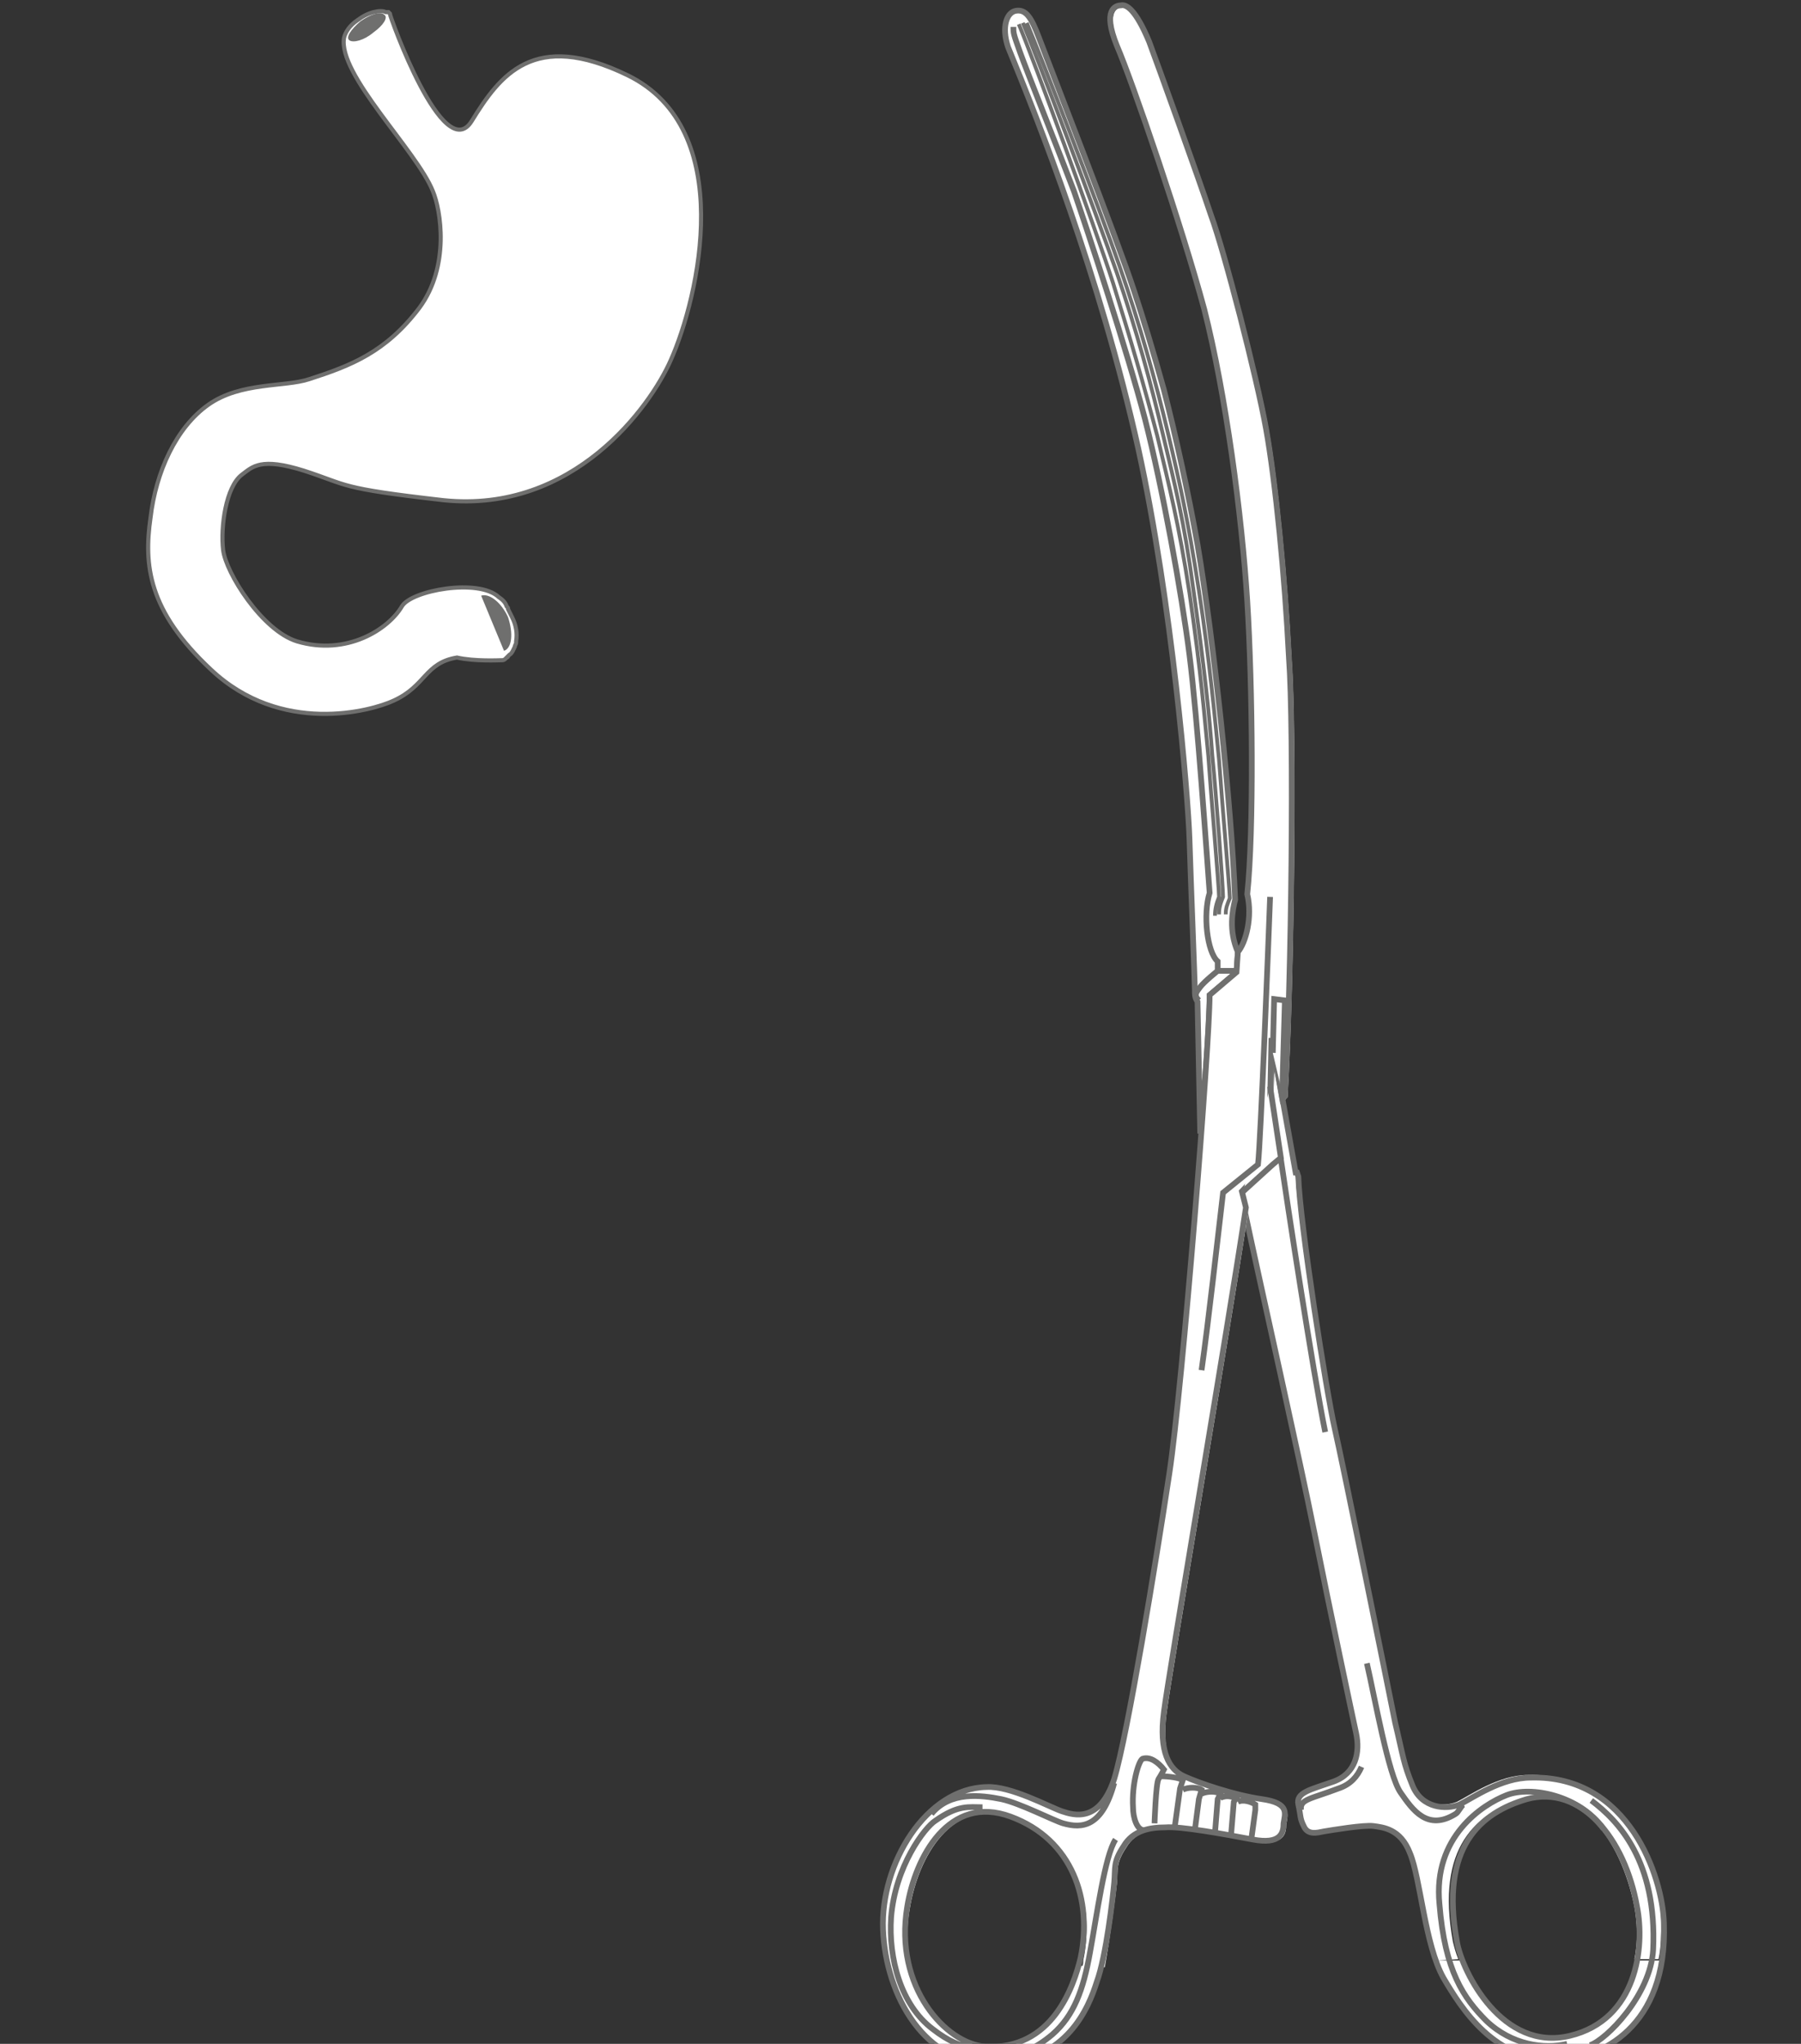 <svg xmlns="http://www.w3.org/2000/svg" xmlns:xlink="http://www.w3.org/1999/xlink" id="Ebene_1" x="0px" y="0px" viewBox="0 0 134 152" style="enable-background:new 0 0 134 152;" xml:space="preserve" width="134" height="152">
<rect x="0" y="0" width="134" height="152" fill="#333333" stroke="none"/>
<style type="text/css">
	.st0{fill:#FFFFFF;stroke:#6F6F6E;stroke-width:0.306;stroke-miterlimit:3.864;}
	.st1{fill:#6F6F6E;}
	.st2{fill:#FFFFFF;stroke:#6F6F6E;stroke-width:0.425;stroke-miterlimit:3.864;}
	.st3{fill:#FFFFFF;}
	.st4{fill:none;stroke:#6F6F6E;stroke-width:0.425;stroke-miterlimit:3.864;}
	.st5{fill:none;stroke:#6F6F6E;stroke-width:0.283;stroke-miterlimit:3.864;}
</style>
<path class="st0" d="M46.7,5.6c-7-3.4-9.5,0-11.6,3.4c-2.1,3.4-6.1-7.8-6.1-8c0,0,0,0,0,0c0,0,0,0,0,0c0,0,0,0-0.1-0.1c0,0,0,0,0,0  c0,0,0,0,0,0c0,0-0.1,0-0.1,0c0,0-0.1,0-0.1,0c-0.2-0.1-0.5-0.1-0.9,0c-0.4,0.1-0.8,0.3-1.2,0.6c-0.6,0.4-0.9,0.9-1,1.3c0,0,0,0,0,0  c-0.5,2.7,5.4,8.4,6.6,11.4c0.6,1.4,1.3,5.6-1,8.7c-2.5,3.3-5.1,4.3-8.2,5.3c-1.8,0.6-5.1,0.2-7.5,1.9c-2.4,1.7-3.9,5-4.3,8.4  c-0.5,3.5-0.2,6.9,4.5,11.3c5.2,4.9,11.9,3.1,13.6,2.3c2.4-1.1,2.3-2.8,4.7-3.2c1.3,0.3,3.2,0.2,3.3,0.2c0.1,0,0.2,0,0.3-0.1  c0,0,0.1-0.1,0.1-0.1c0,0,0.1,0,0.1-0.1c0,0,0.1-0.1,0.1-0.1c0.2-0.1,0.3-0.4,0.4-0.6c0,0,0,0,0,0c0-0.1,0.1-0.2,0.1-0.3  c0,0,0-0.1,0-0.1c0.1-0.6,0-1.2-0.3-1.8c-0.1-0.2-0.2-0.4-0.3-0.6c0-0.1,0-0.1-0.1-0.2c-0.1-0.3-0.3-0.5-0.6-0.7  c-1.5-1.4-6.5-0.5-7.2,0.7c-1,1.7-4.1,3.7-7.8,2.6c-2.6-0.8-5.3-5.1-5.5-6.8c-0.2-1.7,0.2-4.7,1.4-5.6c0.8-0.6,1.4-1.3,4.6-0.3  c3.4,1.1,2.5,1.3,10.4,2.2c9.7,1,15.4-7,16.9-10.4C52,22.1,54.9,9.6,46.7,5.6L46.7,5.6z"></path>
<path class="st1" d="M27.8,2.4C27.1,3,26.3,3.2,26,3c-0.3-0.2,0.1-0.8,0.8-1.4c0.7-0.5,1.5-0.8,1.8-0.5C28.9,1.3,28.5,1.9,27.8,2.4  L27.8,2.4z"></path>
<path class="st1" d="M35.8,44.3c0.6-0.2,1.5,0.5,2,1.6c0.4,1.2,0.3,2.3-0.3,2.5"></path>
<path class="st2" d="M90,74l2-1.7l0.1-1.5c-0.7-1.6-0.4-3.1-0.2-3.9c-0.3-7.3-1.6-19.3-2.8-26.4c-0.7-3.9-1.6-8-2.5-11.5  c-0.8-2.9-1.6-5.5-2.2-7.3c-1.3-4-6.5-17.3-7.1-18.9c-0.6-1.6-1-2.1-1.7-2c-0.7,0.1-1.1,1.2-0.6,2.7c2.3,5.6,6.8,16.9,9.7,29.9  c2.5,11.4,3.7,25.8,3.8,29c0.1,3.2,0.4,10.7,0.4,11.2c0,0.4,0,0.6,0.2,0.9l0.2,9.8C89.8,79.3,90,75.3,90,74L90,74z"></path>
<path class="st3" d="M108.8,145.8c1,2.7,3.8,6.7,8,5.7c3.2-0.8,4.6-3.2,5-5.7l1.8,0c-0.9,5.5-5,7.3-7.7,7.4  c-4.8,0.2-7.3-3.9-8.6-6.1c-0.2-0.4-0.4-0.8-0.6-1.3L108.8,145.8c1,2.7,3.8,6.7,8,5.7c3.2-0.8,4.6-3.2,5-5.7l1.8,0  c-0.9,5.5-5,7.3-7.7,7.4c-4.8,0.2-7.3-3.9-8.6-6.1c-0.2-0.4-0.4-0.8-0.6-1.3L108.8,145.8c1,2.7,3.8,6.7,8,5.7c3.2-0.8,4.6-3.2,5-5.7  l1.8,0c-0.9,5.5-5,7.3-7.7,7.4c-4.8,0.2-7.3-3.9-8.6-6.1c-0.2-0.4-0.4-0.8-0.6-1.3L108.8,145.8c1,2.7,3.8,6.7,8,5.7  c3.2-0.8,4.6-3.2,5-5.7l1.8,0c-0.9,5.5-5,7.3-7.7,7.4c-4.8,0.2-7.3-3.9-8.6-6.1c-0.2-0.4-0.4-0.8-0.6-1.3L108.8,145.8  c1,2.7,3.8,6.7,8,5.7c3.2-0.8,4.6-3.2,5-5.7l1.8,0c-0.9,5.5-5,7.3-7.7,7.4c-4.8,0.2-7.3-3.9-8.6-6.1c-0.2-0.4-0.4-0.8-0.6-1.3  L108.8,145.8c1,2.7,3.8,6.7,8,5.7c3.2-0.8,4.6-3.2,5-5.7l1.8,0c-0.9,5.5-5,7.3-7.7,7.4c-4.8,0.2-7.3-3.9-8.6-6.1  c-0.2-0.4-0.4-0.8-0.6-1.3L108.8,145.8c1,2.7,3.8,6.7,8,5.7c3.2-0.8,4.6-3.2,5-5.7l1.8,0c-0.9,5.5-5,7.3-7.7,7.4  c-4.8,0.2-7.3-3.9-8.6-6.1c-0.2-0.4-0.4-0.8-0.6-1.3L108.8,145.8c1,2.7,3.8,6.7,8,5.7c3.2-0.8,4.6-3.2,5-5.7l1.8,0  c-0.9,5.5-5,7.3-7.7,7.4c-4.8,0.2-7.3-3.9-8.6-6.1c-0.2-0.4-0.4-0.8-0.6-1.3L108.8,145.8c1,2.7,3.8,6.7,8,5.7c3.2-0.8,4.6-3.2,5-5.7  l1.8,0c-0.9,5.5-5,7.3-7.7,7.4c-4.8,0.2-7.3-3.9-8.6-6.1c-0.2-0.4-0.4-0.8-0.6-1.3L108.8,145.8L108.8,145.8z"></path>
<path class="st3" d="M106.9,145.8c-0.9-2.6-1.3-6.4-2-8.1c-0.7-1.8-2-1.9-2.7-2c-0.7-0.1-3.1,0.3-3.7,0.4c-0.5,0.1-1.2,0.3-1.5-0.4  c-0.3-0.6-0.2-0.7-0.4-1.6c-0.2-0.9,0.9-1.1,2.6-1.7c1.7-0.6,2-2.2,1.7-3.6c-0.3-1.4-1.9-8.9-3.1-14.9c-1.1-5.5-3.9-17.9-5.2-24  c0-0.1,0-0.1,0-0.2l-0.3-1.2l2-2.1l0.2-8.9l1.7,9.5l0.1,0l0.1,0.3c0.1,3.4,2.1,16.1,2.7,18.7c0.6,2.6,4,19.4,4.5,21.9  c0.6,2.5,0.6,3,1.3,4.7c0.7,1.7,2.5,1.8,3.5,1.4c1-0.5,3.1-2,5.3-2c7.3-0.2,9.8,7.4,9.9,10.8c0,1,0,2-0.2,2.9l-1.8,0  c0.3-1.4,0.2-2.8,0-3.9c-1-5.1-4.2-9.2-8.3-8c-3.4,1-6.5,3.5-5.2,10.6c0.1,0.4,0.2,0.8,0.4,1.3L106.9,145.8c-0.9-2.6-1.3-6.4-2-8.1  c-0.7-1.8-2-1.9-2.7-2c-0.7-0.1-3.1,0.3-3.7,0.4c-0.5,0.1-1.2,0.3-1.5-0.4c-0.3-0.6-0.2-0.7-0.4-1.6c-0.2-0.9,0.9-1.1,2.6-1.7  c1.7-0.6,2-2.2,1.7-3.6c-0.3-1.4-1.9-8.9-3.1-14.9c-1.1-5.5-3.9-17.9-5.2-24c0-0.1,0-0.1,0-0.2l-0.3-1.2l2-2.1l0.2-8.9l1.7,9.5  l0.1,0l0.1,0.3c0.1,3.4,2.1,16.1,2.7,18.7c0.6,2.6,4,19.4,4.5,21.9c0.6,2.5,0.6,3,1.3,4.7c0.7,1.7,2.5,1.8,3.5,1.4  c1-0.5,3.1-2,5.3-2c7.3-0.2,9.8,7.4,9.9,10.8c0,1,0,2-0.2,2.9l-1.8,0c0.3-1.4,0.2-2.8,0-3.9c-1-5.1-4.2-9.2-8.3-8  c-3.4,1-6.5,3.5-5.2,10.6c0.1,0.4,0.2,0.8,0.4,1.3L106.9,145.8c-0.9-2.6-1.3-6.4-2-8.1c-0.7-1.8-2-1.9-2.7-2  c-0.7-0.1-3.1,0.3-3.7,0.4c-0.5,0.1-1.2,0.3-1.5-0.4c-0.3-0.6-0.2-0.7-0.4-1.6c-0.2-0.9,0.9-1.1,2.6-1.7c1.7-0.6,2-2.2,1.7-3.6  c-0.3-1.4-1.9-8.9-3.1-14.9c-1.1-5.5-3.9-17.9-5.2-24c0-0.1,0-0.1,0-0.2l-0.3-1.2l2-2.1l0.2-8.9l1.7,9.5l0.1,0l0.1,0.3  c0.1,3.4,2.1,16.1,2.7,18.7c0.6,2.6,4,19.4,4.5,21.9c0.6,2.5,0.6,3,1.3,4.7c0.7,1.7,2.5,1.8,3.5,1.4c1-0.5,3.1-2,5.3-2  c7.3-0.2,9.8,7.4,9.9,10.8c0,1,0,2-0.2,2.9l-1.8,0c0.3-1.4,0.2-2.8,0-3.9c-1-5.1-4.2-9.2-8.3-8c-3.4,1-6.5,3.5-5.2,10.6  c0.1,0.4,0.2,0.8,0.4,1.3L106.9,145.8c-0.9-2.6-1.3-6.4-2-8.1c-0.7-1.8-2-1.9-2.7-2c-0.7-0.1-3.1,0.3-3.7,0.4  c-0.5,0.1-1.2,0.3-1.5-0.4c-0.3-0.6-0.2-0.7-0.4-1.6c-0.2-0.9,0.9-1.1,2.6-1.7c1.7-0.6,2-2.2,1.7-3.6c-0.3-1.4-1.9-8.9-3.1-14.9  c-1.1-5.5-3.9-17.9-5.2-24c0-0.1,0-0.1,0-0.2l-0.3-1.2l2-2.1l0.2-8.9l1.7,9.5l0.1,0l0.1,0.3c0.1,3.4,2.1,16.1,2.7,18.7  c0.6,2.6,4,19.4,4.5,21.9c0.6,2.5,0.6,3,1.3,4.7c0.7,1.7,2.5,1.8,3.5,1.4c1-0.5,3.1-2,5.3-2c7.3-0.2,9.8,7.4,9.9,10.8  c0,1,0,2-0.2,2.9l-1.8,0c0.3-1.4,0.2-2.8,0-3.9c-1-5.1-4.2-9.2-8.3-8c-3.4,1-6.5,3.5-5.2,10.6c0.1,0.4,0.2,0.8,0.4,1.3L106.9,145.8  c-0.9-2.6-1.3-6.4-2-8.1c-0.7-1.8-2-1.9-2.7-2c-0.7-0.1-3.1,0.3-3.7,0.4c-0.5,0.1-1.2,0.3-1.5-0.4c-0.3-0.6-0.2-0.7-0.4-1.6  c-0.2-0.9,0.9-1.1,2.6-1.7c1.7-0.6,2-2.2,1.7-3.6c-0.3-1.4-1.9-8.9-3.1-14.9c-1.1-5.5-3.9-17.9-5.2-24c0-0.1,0-0.1,0-0.2l-0.3-1.2  l2-2.1l0.2-8.9l1.7,9.5l0.1,0l0.1,0.3c0.1,3.4,2.1,16.1,2.7,18.7c0.6,2.6,4,19.4,4.5,21.9c0.6,2.5,0.6,3,1.3,4.7  c0.7,1.7,2.5,1.8,3.5,1.4c1-0.5,3.1-2,5.3-2c7.3-0.2,9.8,7.4,9.9,10.8c0,1,0,2-0.2,2.9l-1.8,0c0.3-1.4,0.2-2.8,0-3.9  c-1-5.1-4.2-9.2-8.3-8c-3.4,1-6.5,3.5-5.2,10.6c0.1,0.4,0.2,0.8,0.4,1.3L106.9,145.8c-0.9-2.6-1.3-6.4-2-8.1c-0.7-1.8-2-1.9-2.7-2  c-0.7-0.1-3.1,0.3-3.7,0.4c-0.5,0.1-1.2,0.3-1.5-0.4c-0.3-0.6-0.2-0.7-0.4-1.6c-0.2-0.9,0.9-1.1,2.6-1.7c1.7-0.6,2-2.2,1.7-3.6  c-0.3-1.4-1.9-8.9-3.1-14.9c-1.1-5.5-3.9-17.9-5.2-24c0-0.1,0-0.1,0-0.2l-0.3-1.2l2-2.1l0.2-8.9l1.7,9.5l0.1,0l0.1,0.3  c0.1,3.4,2.1,16.1,2.7,18.7c0.6,2.6,4,19.4,4.5,21.9c0.6,2.5,0.6,3,1.3,4.7c0.7,1.7,2.5,1.8,3.5,1.4c1-0.5,3.1-2,5.3-2  c7.3-0.2,9.8,7.4,9.9,10.8c0,1,0,2-0.2,2.9l-1.8,0c0.3-1.4,0.2-2.8,0-3.9c-1-5.1-4.2-9.2-8.3-8c-3.4,1-6.5,3.5-5.2,10.6  c0.1,0.4,0.2,0.8,0.4,1.3L106.9,145.8c-0.9-2.6-1.3-6.4-2-8.1c-0.7-1.8-2-1.9-2.7-2c-0.7-0.1-3.1,0.3-3.7,0.4  c-0.5,0.1-1.2,0.3-1.5-0.4c-0.3-0.6-0.2-0.7-0.4-1.6c-0.2-0.9,0.9-1.1,2.6-1.7c1.7-0.6,2-2.2,1.7-3.6c-0.3-1.4-1.9-8.9-3.1-14.9  c-1.1-5.5-3.9-17.9-5.2-24c0-0.1,0-0.1,0-0.2l-0.3-1.2l2-2.1l0.2-8.9l1.7,9.5l0.1,0l0.1,0.3c0.1,3.4,2.1,16.1,2.7,18.7  c0.6,2.6,4,19.4,4.5,21.9c0.6,2.5,0.6,3,1.3,4.7c0.7,1.7,2.5,1.8,3.5,1.4c1-0.5,3.1-2,5.3-2c7.3-0.2,9.8,7.4,9.9,10.8  c0,1,0,2-0.2,2.9l-1.8,0c0.3-1.4,0.2-2.8,0-3.9c-1-5.1-4.2-9.2-8.3-8c-3.4,1-6.5,3.5-5.2,10.6c0.1,0.4,0.2,0.8,0.4,1.3L106.9,145.8  c-0.9-2.6-1.3-6.4-2-8.1c-0.7-1.8-2-1.9-2.7-2c-0.7-0.1-3.1,0.3-3.7,0.4c-0.5,0.1-1.2,0.3-1.5-0.4c-0.3-0.6-0.2-0.7-0.4-1.6  c-0.2-0.9,0.9-1.1,2.6-1.7c1.7-0.6,2-2.2,1.7-3.6c-0.3-1.4-1.9-8.9-3.1-14.9c-1.1-5.5-3.9-17.9-5.2-24c0-0.1,0-0.1,0-0.2l-0.3-1.2  l2-2.1l0.2-8.9l1.7,9.5l0.1,0l0.1,0.3c0.1,3.4,2.1,16.1,2.7,18.7c0.6,2.6,4,19.4,4.5,21.9c0.6,2.5,0.6,3,1.3,4.7  c0.7,1.7,2.5,1.8,3.5,1.4c1-0.5,3.1-2,5.3-2c7.3-0.2,9.8,7.4,9.9,10.8c0,1,0,2-0.2,2.9l-1.8,0c0.3-1.4,0.2-2.8,0-3.9  c-1-5.1-4.2-9.2-8.3-8c-3.4,1-6.5,3.5-5.2,10.6c0.1,0.4,0.2,0.8,0.4,1.3L106.9,145.8c-0.9-2.6-1.3-6.4-2-8.1c-0.7-1.8-2-1.9-2.7-2  c-0.7-0.1-3.1,0.3-3.7,0.4c-0.5,0.1-1.2,0.3-1.5-0.4c-0.3-0.6-0.2-0.7-0.4-1.6c-0.2-0.9,0.9-1.1,2.6-1.7c1.7-0.6,2-2.2,1.7-3.6  c-0.3-1.4-1.9-8.9-3.1-14.9c-1.1-5.5-3.9-17.9-5.2-24c0-0.1,0-0.1,0-0.2l-0.3-1.2l2-2.1l0.2-8.9l1.7,9.5l0.1,0l0.1,0.3  c0.1,3.4,2.1,16.1,2.7,18.7c0.6,2.6,4,19.4,4.5,21.9c0.6,2.5,0.6,3,1.3,4.7c0.7,1.7,2.5,1.8,3.5,1.4c1-0.5,3.1-2,5.3-2  c7.3-0.2,9.8,7.4,9.9,10.8c0,1,0,2-0.2,2.9l-1.8,0c0.3-1.4,0.2-2.8,0-3.9c-1-5.1-4.2-9.2-8.3-8c-3.4,1-6.5,3.5-5.2,10.6  c0.1,0.4,0.2,0.8,0.4,1.3L106.9,145.8L106.9,145.8z"></path>
<path class="st4" d="M113.6,133.8c-3.4,1-6.5,3.5-5.2,10.6c0.4,2.3,3.4,8.2,8.4,7c5-1.2,5.6-6.6,5-9.6  C120.9,136.7,117.6,132.7,113.6,133.8L113.6,133.8z M94.7,77.7l1.7,9.5l0.1,0l0.1,0.3c0.1,3.4,2.1,16.1,2.7,18.7  c0.6,2.6,4,19.4,4.5,21.9c0.6,2.5,0.6,3,1.3,4.7c0.7,1.7,2.5,1.8,3.5,1.4c1-0.5,3.1-2,5.3-2c7.3-0.2,9.8,7.4,9.9,10.8  c0.3,7.8-4.8,10.1-7.8,10.2c-4.8,0.2-7.3-3.9-8.6-6.1c-1.4-2.5-1.7-7.4-2.5-9.3c-0.7-1.8-2-1.9-2.7-2c-0.7-0.1-3.1,0.3-3.7,0.4  c-0.5,0.1-1.2,0.3-1.5-0.4c-0.3-0.6-0.2-0.7-0.4-1.6c-0.2-0.9,0.9-1.1,2.6-1.7c1.7-0.6,2-2.2,1.7-3.6c-0.3-1.4-1.9-8.9-3.1-14.9  c-1.1-5.5-3.9-17.9-5.2-24c0-0.1,0-0.1,0-0.2l-0.3-1.2l2-2.1L94.7,77.7L94.7,77.7z M94.7,77.7l1.7,9.5l0.1,0l0.1,0.3  c0.1,3.4,2.1,16.1,2.7,18.7c0.6,2.6,4,19.4,4.5,21.9c0.6,2.5,0.6,3,1.3,4.7c0.7,1.7,2.5,1.8,3.5,1.4c1-0.5,3.1-2,5.3-2  c7.3-0.2,9.8,7.4,9.9,10.8c0.3,7.8-4.8,10.1-7.8,10.2c-4.8,0.2-7.3-3.9-8.6-6.1c-1.4-2.5-1.7-7.4-2.5-9.3c-0.7-1.8-2-1.9-2.7-2  c-0.7-0.1-3.1,0.3-3.7,0.4c-0.5,0.1-1.2,0.3-1.5-0.4c-0.3-0.6-0.2-0.7-0.4-1.6c-0.2-0.9,0.9-1.1,2.6-1.7c1.7-0.6,2-2.2,1.7-3.6  c-0.3-1.4-1.9-8.9-3.1-14.9c-1.1-5.5-3.9-17.9-5.2-24c0-0.1,0-0.1,0-0.2l-0.3-1.2l2-2.1L94.7,77.7L94.7,77.7z M113.6,133.8  c-3.4,1-6.5,3.5-5.2,10.6c0.4,2.3,3.4,8.2,8.4,7c5-1.2,5.6-6.6,5-9.6C120.9,136.7,117.6,132.7,113.6,133.8L113.6,133.8z M94.7,77.7  l1.7,9.5l0.1,0l0.1,0.3c0.1,3.4,2.1,16.1,2.7,18.7c0.6,2.6,4,19.4,4.5,21.9c0.6,2.5,0.6,3,1.3,4.7c0.7,1.7,2.5,1.8,3.5,1.4  c1-0.5,3.1-2,5.3-2c7.3-0.2,9.8,7.4,9.9,10.8c0.3,7.8-4.8,10.1-7.8,10.2c-4.8,0.2-7.3-3.9-8.6-6.1c-1.4-2.5-1.7-7.4-2.5-9.3  c-0.7-1.8-2-1.9-2.7-2c-0.7-0.1-3.1,0.3-3.7,0.4c-0.5,0.1-1.2,0.3-1.5-0.4c-0.3-0.6-0.2-0.7-0.4-1.6c-0.2-0.9,0.9-1.1,2.6-1.7  c1.7-0.6,2-2.2,1.7-3.6c-0.3-1.4-1.9-8.9-3.1-14.9c-1.1-5.5-3.9-17.9-5.2-24c0-0.1,0-0.1,0-0.2l-0.3-1.2l2-2.1L94.7,77.7L94.7,77.7z   M113.6,133.8c-3.4,1-6.5,3.5-5.2,10.6c0.4,2.3,3.4,8.2,8.4,7c5-1.2,5.6-6.6,5-9.6C120.9,136.7,117.6,132.7,113.6,133.8L113.6,133.8  z M113.6,133.8c-3.4,1-6.5,3.5-5.2,10.6c0.4,2.3,3.4,8.2,8.4,7c5-1.2,5.6-6.6,5-9.6C120.9,136.7,117.6,132.7,113.6,133.8  L113.6,133.8z M94.7,77.7l1.7,9.5l0.1,0l0.1,0.3c0.1,3.4,2.1,16.1,2.7,18.7c0.6,2.6,4,19.4,4.5,21.9c0.6,2.5,0.6,3,1.3,4.7  c0.7,1.7,2.5,1.8,3.5,1.4c1-0.5,3.1-2,5.3-2c7.3-0.2,9.8,7.4,9.9,10.8c0.3,7.8-4.8,10.1-7.8,10.2c-4.8,0.2-7.3-3.9-8.6-6.1  c-1.4-2.5-1.7-7.4-2.5-9.3c-0.7-1.8-2-1.9-2.7-2c-0.7-0.1-3.1,0.3-3.7,0.4c-0.5,0.1-1.2,0.3-1.5-0.4c-0.3-0.6-0.2-0.7-0.4-1.6  c-0.2-0.9,0.9-1.1,2.6-1.7c1.7-0.6,2-2.2,1.7-3.6c-0.3-1.4-1.9-8.9-3.1-14.9c-1.1-5.5-3.9-17.9-5.2-24c0-0.1,0-0.1,0-0.2l-0.3-1.2  l2-2.1L94.7,77.7L94.7,77.7z M94.7,77.7l1.7,9.5l0.1,0l0.1,0.3c0.1,3.4,2.1,16.1,2.7,18.7c0.6,2.6,4,19.4,4.5,21.9  c0.6,2.5,0.6,3,1.3,4.7c0.7,1.7,2.5,1.8,3.5,1.4c1-0.5,3.1-2,5.3-2c7.3-0.2,9.8,7.4,9.9,10.8c0.3,7.8-4.8,10.1-7.8,10.2  c-4.8,0.2-7.3-3.9-8.6-6.1c-1.4-2.5-1.7-7.4-2.5-9.3c-0.7-1.8-2-1.9-2.7-2c-0.7-0.1-3.1,0.3-3.7,0.4c-0.5,0.1-1.2,0.3-1.5-0.4  c-0.3-0.6-0.2-0.7-0.4-1.6c-0.2-0.9,0.9-1.1,2.6-1.7c1.7-0.6,2-2.2,1.7-3.6c-0.3-1.4-1.9-8.9-3.1-14.9c-1.1-5.5-3.9-17.9-5.2-24  c0-0.1,0-0.1,0-0.2l-0.3-1.2l2-2.1L94.7,77.7L94.7,77.7z M113.6,133.8c-3.4,1-6.5,3.5-5.2,10.6c0.4,2.3,3.4,8.2,8.4,7  c5-1.2,5.6-6.6,5-9.6C120.9,136.7,117.6,132.7,113.6,133.8L113.6,133.8z M94.7,77.7l1.7,9.5l0.1,0l0.1,0.3  c0.1,3.4,2.1,16.1,2.7,18.7c0.6,2.6,4,19.4,4.5,21.9c0.6,2.5,0.6,3,1.3,4.7c0.7,1.7,2.5,1.8,3.5,1.4c1-0.5,3.1-2,5.3-2  c7.3-0.2,9.8,7.4,9.9,10.8c0.3,7.8-4.8,10.1-7.8,10.2c-4.8,0.2-7.3-3.9-8.6-6.1c-1.4-2.5-1.7-7.4-2.5-9.3c-0.7-1.8-2-1.9-2.7-2  c-0.7-0.1-3.1,0.3-3.7,0.4c-0.5,0.1-1.2,0.3-1.5-0.4c-0.3-0.6-0.2-0.7-0.4-1.6c-0.2-0.9,0.9-1.1,2.6-1.7c1.7-0.6,2-2.2,1.7-3.6  c-0.3-1.4-1.9-8.9-3.1-14.9c-1.1-5.5-3.9-17.9-5.2-24c0-0.1,0-0.1,0-0.2l-0.3-1.2l2-2.1L94.7,77.7L94.7,77.7z M113.6,133.8  c-3.4,1-6.5,3.5-5.2,10.6c0.4,2.3,3.4,8.2,8.4,7c5-1.2,5.6-6.6,5-9.6C120.9,136.7,117.6,132.7,113.6,133.8L113.6,133.8z   M113.6,133.8c-3.4,1-6.5,3.5-5.2,10.6c0.4,2.3,3.4,8.2,8.4,7c5-1.2,5.6-6.6,5-9.6C120.9,136.7,117.6,132.7,113.6,133.8L113.6,133.8  z M94.7,77.7l1.7,9.5l0.1,0l0.1,0.3c0.1,3.4,2.1,16.1,2.7,18.7c0.6,2.6,4,19.4,4.5,21.9c0.6,2.5,0.6,3,1.3,4.7  c0.7,1.7,2.5,1.8,3.5,1.4c1-0.5,3.1-2,5.3-2c7.3-0.2,9.8,7.4,9.9,10.8c0.3,7.8-4.8,10.1-7.8,10.2c-4.8,0.2-7.3-3.9-8.6-6.1  c-1.4-2.5-1.7-7.4-2.5-9.3c-0.7-1.8-2-1.9-2.7-2c-0.7-0.1-3.1,0.3-3.7,0.4c-0.5,0.1-1.2,0.3-1.5-0.4c-0.3-0.6-0.2-0.7-0.4-1.6  c-0.2-0.9,0.9-1.1,2.6-1.7c1.7-0.6,2-2.2,1.7-3.6c-0.3-1.4-1.9-8.9-3.1-14.9c-1.1-5.5-3.9-17.9-5.2-24c0-0.1,0-0.1,0-0.2l-0.3-1.2  l2-2.1L94.7,77.7L94.7,77.7z M113.6,133.8c-3.4,1-6.5,3.5-5.2,10.6c0.4,2.3,3.4,8.2,8.4,7c5-1.2,5.6-6.6,5-9.6  C120.9,136.7,117.6,132.7,113.6,133.8L113.6,133.8z M94.7,77.7l1.7,9.5l0.1,0l0.1,0.3c0.1,3.4,2.1,16.1,2.7,18.7  c0.6,2.6,4,19.4,4.5,21.9c0.6,2.5,0.6,3,1.3,4.7c0.7,1.7,2.5,1.8,3.5,1.4c1-0.5,3.1-2,5.3-2c7.3-0.2,9.8,7.4,9.9,10.8  c0.3,7.8-4.8,10.1-7.8,10.2c-4.8,0.2-7.3-3.9-8.6-6.1c-1.4-2.5-1.7-7.4-2.5-9.3c-0.7-1.8-2-1.9-2.7-2c-0.7-0.1-3.1,0.3-3.7,0.4  c-0.5,0.1-1.2,0.3-1.5-0.4c-0.3-0.6-0.2-0.7-0.4-1.6c-0.2-0.9,0.9-1.1,2.6-1.7c1.7-0.6,2-2.2,1.7-3.6c-0.3-1.4-1.9-8.9-3.1-14.9  c-1.1-5.5-3.9-17.9-5.2-24c0-0.1,0-0.1,0-0.2l-0.3-1.2l2-2.1L94.7,77.7L94.7,77.7z M94.7,77.7l1.7,9.5l0.1,0l0.1,0.3  c0.1,3.4,2.1,16.1,2.7,18.7c0.6,2.6,4,19.4,4.5,21.9c0.6,2.5,0.6,3,1.3,4.7c0.7,1.7,2.5,1.8,3.5,1.4c1-0.5,3.1-2,5.3-2  c7.3-0.2,9.8,7.4,9.9,10.8c0.3,7.8-4.8,10.1-7.8,10.2c-4.8,0.2-7.3-3.9-8.6-6.1c-1.4-2.5-1.7-7.4-2.5-9.3c-0.7-1.8-2-1.9-2.7-2  c-0.7-0.1-3.1,0.3-3.7,0.4c-0.5,0.1-1.2,0.3-1.5-0.4c-0.3-0.6-0.2-0.7-0.4-1.6c-0.2-0.9,0.9-1.1,2.6-1.7c1.7-0.6,2-2.2,1.7-3.6  c-0.3-1.4-1.9-8.9-3.1-14.9c-1.1-5.5-3.9-17.9-5.2-24c0-0.1,0-0.1,0-0.2l-0.3-1.2l2-2.1L94.7,77.7L94.7,77.7z M113.6,133.8  c-3.4,1-6.5,3.5-5.2,10.6c0.4,2.3,3.4,8.2,8.4,7c5-1.2,5.6-6.6,5-9.6C120.9,136.7,117.6,132.7,113.6,133.8L113.6,133.8z"></path>
<path class="st3" d="M67.7,146.2c0.9,3.6,3.6,5.9,5.7,6c4.6,0.3,6.3-3.7,6.9-6l1.7,0c-0.1,0.5-0.2,0.9-0.3,1.3  c-0.6,1.9-2.2,5.9-7.5,6.1c-4.3,0.1-7.1-3.4-8-7.4L67.7,146.2c0.9,3.6,3.6,5.9,5.7,6c4.6,0.3,6.3-3.7,6.9-6l1.7,0  c-0.1,0.5-0.2,0.9-0.3,1.3c-0.6,1.9-2.2,5.9-7.5,6.1c-4.3,0.1-7.1-3.4-8-7.4L67.7,146.2c0.9,3.6,3.6,5.9,5.7,6  c4.6,0.3,6.3-3.7,6.9-6l1.7,0c-0.1,0.5-0.2,0.9-0.3,1.3c-0.6,1.9-2.2,5.9-7.5,6.1c-4.3,0.1-7.1-3.4-8-7.4L67.7,146.2  c0.9,3.6,3.6,5.9,5.7,6c4.6,0.3,6.3-3.7,6.9-6l1.7,0c-0.1,0.5-0.2,0.9-0.3,1.3c-0.6,1.9-2.2,5.9-7.5,6.1c-4.3,0.1-7.1-3.4-8-7.4  L67.7,146.2c0.9,3.6,3.6,5.9,5.7,6c4.6,0.3,6.3-3.7,6.9-6l1.7,0c-0.1,0.5-0.2,0.9-0.3,1.3c-0.6,1.9-2.2,5.9-7.5,6.1  c-4.3,0.1-7.1-3.4-8-7.4L67.7,146.2c0.9,3.6,3.6,5.9,5.7,6c4.6,0.3,6.3-3.7,6.9-6l1.7,0c-0.1,0.5-0.2,0.9-0.3,1.3  c-0.6,1.9-2.2,5.9-7.5,6.1c-4.3,0.1-7.1-3.4-8-7.4L67.7,146.2c0.9,3.6,3.6,5.9,5.7,6c4.6,0.3,6.3-3.7,6.9-6l1.7,0  c-0.1,0.5-0.2,0.9-0.3,1.3c-0.6,1.9-2.2,5.9-7.5,6.1c-4.3,0.1-7.1-3.4-8-7.4L67.7,146.2c0.9,3.6,3.6,5.9,5.7,6  c4.6,0.3,6.3-3.7,6.9-6l1.7,0c-0.1,0.5-0.2,0.9-0.3,1.3c-0.6,1.9-2.2,5.9-7.5,6.1c-4.3,0.1-7.1-3.4-8-7.4L67.7,146.2  c0.9,3.6,3.6,5.9,5.7,6c4.6,0.3,6.3-3.7,6.9-6l1.7,0c-0.1,0.5-0.2,0.9-0.3,1.3c-0.6,1.9-2.2,5.9-7.5,6.1c-4.3,0.1-7.1-3.4-8-7.4  L67.7,146.2L67.7,146.2z"></path>
<path class="st3" d="M66.1,146.2c-0.2-0.9-0.3-1.8-0.3-2.6c-0.2-4.9,3.2-10.5,7.7-10.6c1.8-0.1,4.7,1.5,5.6,1.8  c0.9,0.3,2.8,0.9,3.9-2.4c1-3.3,3.1-16.1,4.1-22.7c1-6.6,3-31.9,3-35.6l2-1.7l0.1-1.5c0.6-0.7,1.1-2.6,0.7-4.3  c0.5-4.7,0.4-15.4,0-21.8c-0.4-6.4-1.6-15.4-3.2-21.7c-1.6-6.3-5.2-16.7-6.4-19.6c-1.1-2.7-0.1-3,0.3-3c0.4-0.1,1.1,0.3,2.1,2.7  c0.6,1.6,3.7,10.2,4.6,12.9c1,2.7,3.4,12,4.1,15.9c0.7,3.9,1.4,11,1.7,17c0.4,5.5,0.2,24-0.3,32.6l-0.2,0.2l-0.8-4.5l-0.2,9.3  l-2,2.1l0.3,1.2c-1.3,8.7-5.7,34.4-6.1,37.5c-0.4,3,0.4,4.3,1.5,4.8c1.1,0.5,3.7,1.4,5.8,1.7c2.1,0.3,1.7,1.1,1.6,1.8  c0,0.7-0.2,1.6-2.3,1.2c-2.1-0.4-5.4-1-6.5-0.9c-1.1,0-2.4,0.2-3.1,1.4c-0.8,1.2-0.6,1.6-0.7,2.7c-0.1,0.9-0.5,4-0.9,6.2l-1.7,0  c0.1-0.2,0.1-0.4,0.1-0.5c0.9-4.4-0.6-8.8-5.2-10.6c-4.6-1.7-7.1,3-7.7,6.7c-0.3,1.6-0.2,3.1,0.1,4.4L66.1,146.2  c-0.2-0.9-0.3-1.8-0.3-2.6c-0.2-4.9,3.2-10.5,7.7-10.6c1.8-0.1,4.7,1.5,5.6,1.8c0.9,0.3,2.8,0.9,3.9-2.4c1-3.3,3.1-16.1,4.1-22.7  c1-6.6,3-31.9,3-35.6l2-1.7l0.1-1.5c0.6-0.7,1.1-2.6,0.7-4.3c0.5-4.7,0.4-15.4,0-21.8c-0.4-6.4-1.6-15.4-3.2-21.7  c-1.6-6.3-5.2-16.7-6.4-19.6c-1.1-2.7-0.1-3,0.3-3c0.4-0.1,1.1,0.3,2.1,2.7c0.6,1.6,3.7,10.2,4.6,12.9c1,2.7,3.4,12,4.1,15.9  c0.7,3.9,1.4,11,1.7,17c0.4,5.5,0.2,24-0.3,32.6l-0.2,0.2l-0.8-4.5l-0.2,9.3l-2,2.1l0.3,1.2c-1.3,8.7-5.7,34.4-6.1,37.5  c-0.4,3,0.4,4.3,1.5,4.8c1.1,0.5,3.7,1.4,5.8,1.7c2.1,0.3,1.7,1.1,1.6,1.8c0,0.7-0.2,1.6-2.3,1.2c-2.1-0.4-5.4-1-6.5-0.9  c-1.1,0-2.4,0.2-3.1,1.4c-0.8,1.2-0.6,1.6-0.7,2.7c-0.1,0.9-0.5,4-0.9,6.2l-1.7,0c0.1-0.2,0.1-0.4,0.1-0.5c0.9-4.4-0.6-8.8-5.2-10.6  c-4.6-1.7-7.1,3-7.7,6.7c-0.3,1.6-0.2,3.1,0.1,4.4L66.1,146.2c-0.2-0.9-0.3-1.8-0.3-2.6c-0.2-4.9,3.2-10.5,7.7-10.6  c1.8-0.1,4.7,1.5,5.6,1.8c0.9,0.3,2.8,0.9,3.9-2.4c1-3.3,3.1-16.1,4.1-22.7c1-6.6,3-31.9,3-35.6l2-1.7l0.1-1.5  c0.6-0.7,1.1-2.6,0.7-4.3c0.5-4.7,0.4-15.4,0-21.8c-0.4-6.4-1.6-15.4-3.2-21.7c-1.6-6.3-5.2-16.7-6.4-19.6c-1.1-2.7-0.1-3,0.3-3  c0.4-0.1,1.1,0.3,2.1,2.7c0.6,1.6,3.7,10.2,4.6,12.9c1,2.7,3.4,12,4.1,15.9c0.7,3.9,1.4,11,1.7,17c0.4,5.5,0.2,24-0.3,32.6l-0.2,0.2  l-0.8-4.5l-0.2,9.3l-2,2.1l0.3,1.2c-1.3,8.7-5.7,34.4-6.1,37.5c-0.4,3,0.4,4.3,1.5,4.8c1.1,0.5,3.7,1.4,5.8,1.7  c2.1,0.3,1.7,1.1,1.6,1.8c0,0.7-0.2,1.6-2.3,1.2c-2.1-0.4-5.4-1-6.5-0.9c-1.1,0-2.4,0.2-3.1,1.4c-0.8,1.2-0.6,1.6-0.7,2.7  c-0.1,0.9-0.5,4-0.9,6.2l-1.7,0c0.1-0.2,0.1-0.4,0.1-0.5c0.9-4.4-0.6-8.8-5.2-10.6c-4.6-1.7-7.1,3-7.7,6.7c-0.3,1.6-0.2,3.1,0.1,4.4  L66.1,146.2c-0.2-0.9-0.3-1.8-0.3-2.6c-0.2-4.9,3.2-10.5,7.7-10.6c1.8-0.1,4.7,1.5,5.6,1.8c0.9,0.3,2.8,0.9,3.9-2.4  c1-3.3,3.1-16.1,4.1-22.7c1-6.6,3-31.9,3-35.6l2-1.7l0.1-1.5c0.6-0.7,1.1-2.6,0.7-4.3c0.5-4.7,0.4-15.4,0-21.8  c-0.4-6.4-1.6-15.4-3.2-21.7c-1.6-6.3-5.2-16.7-6.4-19.6c-1.1-2.7-0.1-3,0.3-3c0.4-0.1,1.1,0.3,2.1,2.7c0.6,1.6,3.7,10.2,4.6,12.9  c1,2.7,3.4,12,4.1,15.9c0.7,3.9,1.4,11,1.7,17c0.4,5.5,0.2,24-0.3,32.6l-0.2,0.2l-0.8-4.5l-0.2,9.3l-2,2.1l0.3,1.2  c-1.3,8.7-5.7,34.4-6.1,37.5c-0.4,3,0.4,4.3,1.5,4.8c1.1,0.5,3.7,1.4,5.8,1.7c2.1,0.3,1.7,1.1,1.6,1.8c0,0.7-0.2,1.6-2.3,1.2  c-2.1-0.4-5.4-1-6.5-0.9c-1.1,0-2.4,0.2-3.1,1.4c-0.8,1.2-0.6,1.6-0.7,2.7c-0.1,0.9-0.5,4-0.9,6.2l-1.7,0c0.1-0.2,0.1-0.4,0.1-0.5  c0.9-4.4-0.6-8.8-5.2-10.6c-4.6-1.7-7.1,3-7.7,6.7c-0.3,1.6-0.2,3.1,0.1,4.4L66.1,146.2c-0.2-0.9-0.3-1.8-0.3-2.6  c-0.2-4.9,3.2-10.5,7.7-10.6c1.8-0.1,4.7,1.5,5.6,1.8c0.9,0.3,2.8,0.9,3.9-2.4c1-3.3,3.1-16.1,4.1-22.7c1-6.6,3-31.9,3-35.6l2-1.7  l0.1-1.5c0.6-0.7,1.1-2.6,0.7-4.3c0.5-4.7,0.4-15.4,0-21.8c-0.4-6.4-1.6-15.4-3.2-21.7c-1.6-6.3-5.2-16.7-6.4-19.6  c-1.1-2.7-0.1-3,0.3-3c0.4-0.1,1.1,0.3,2.1,2.7c0.6,1.6,3.7,10.2,4.6,12.9c1,2.7,3.4,12,4.1,15.9c0.7,3.9,1.4,11,1.7,17  c0.4,5.5,0.2,24-0.3,32.6l-0.2,0.2l-0.8-4.5l-0.2,9.3l-2,2.1l0.3,1.2c-1.3,8.7-5.7,34.4-6.1,37.5c-0.4,3,0.4,4.3,1.5,4.8  c1.1,0.5,3.7,1.4,5.8,1.7c2.1,0.3,1.7,1.1,1.6,1.8c0,0.7-0.2,1.6-2.3,1.2c-2.1-0.4-5.4-1-6.5-0.9c-1.1,0-2.4,0.2-3.1,1.4  c-0.8,1.2-0.6,1.6-0.7,2.7c-0.1,0.9-0.5,4-0.9,6.2l-1.7,0c0.1-0.2,0.1-0.4,0.1-0.5c0.9-4.4-0.6-8.8-5.2-10.6c-4.6-1.7-7.1,3-7.7,6.7  c-0.3,1.6-0.2,3.1,0.1,4.4L66.1,146.2c-0.2-0.9-0.3-1.8-0.3-2.6c-0.2-4.9,3.2-10.5,7.7-10.6c1.8-0.1,4.7,1.5,5.6,1.8  c0.9,0.3,2.8,0.9,3.9-2.4c1-3.3,3.1-16.1,4.1-22.7c1-6.6,3-31.9,3-35.6l2-1.7l0.1-1.5c0.6-0.7,1.1-2.6,0.7-4.3  c0.5-4.7,0.4-15.4,0-21.8c-0.4-6.4-1.6-15.4-3.2-21.7c-1.6-6.3-5.2-16.7-6.4-19.6c-1.1-2.7-0.1-3,0.3-3c0.4-0.1,1.1,0.3,2.1,2.7  c0.6,1.6,3.7,10.2,4.6,12.9c1,2.7,3.4,12,4.1,15.9c0.7,3.9,1.4,11,1.7,17c0.4,5.5,0.2,24-0.3,32.6l-0.2,0.2l-0.8-4.5l-0.2,9.3  l-2,2.1l0.3,1.2c-1.3,8.7-5.7,34.4-6.1,37.5c-0.4,3,0.4,4.3,1.5,4.8c1.1,0.5,3.7,1.4,5.8,1.7c2.1,0.3,1.7,1.1,1.6,1.8  c0,0.7-0.2,1.6-2.3,1.2c-2.1-0.4-5.4-1-6.5-0.9c-1.1,0-2.4,0.2-3.1,1.4c-0.8,1.2-0.6,1.6-0.7,2.7c-0.1,0.9-0.5,4-0.9,6.2l-1.7,0  c0.1-0.2,0.1-0.4,0.1-0.5c0.9-4.4-0.6-8.8-5.2-10.6c-4.6-1.7-7.1,3-7.7,6.7c-0.3,1.6-0.2,3.1,0.1,4.4L66.1,146.2  c-0.2-0.9-0.3-1.8-0.3-2.6c-0.2-4.9,3.2-10.5,7.7-10.6c1.8-0.1,4.7,1.5,5.6,1.8c0.9,0.3,2.8,0.9,3.9-2.4c1-3.3,3.1-16.1,4.1-22.7  c1-6.6,3-31.9,3-35.6l2-1.7l0.1-1.5c0.6-0.7,1.1-2.6,0.7-4.3c0.5-4.7,0.4-15.4,0-21.8c-0.4-6.4-1.6-15.4-3.2-21.7  c-1.6-6.3-5.2-16.7-6.4-19.6c-1.1-2.7-0.1-3,0.3-3c0.4-0.1,1.1,0.3,2.1,2.7c0.6,1.6,3.7,10.2,4.6,12.9c1,2.7,3.4,12,4.1,15.9  c0.7,3.9,1.4,11,1.7,17c0.4,5.5,0.2,24-0.3,32.6l-0.2,0.2l-0.8-4.5l-0.2,9.3l-2,2.1l0.3,1.2c-1.3,8.7-5.7,34.4-6.1,37.5  c-0.4,3,0.4,4.3,1.5,4.8c1.1,0.5,3.7,1.4,5.8,1.7c2.1,0.3,1.7,1.1,1.6,1.8c0,0.7-0.2,1.6-2.3,1.2c-2.1-0.4-5.4-1-6.5-0.9  c-1.1,0-2.4,0.2-3.1,1.4c-0.8,1.2-0.6,1.6-0.7,2.7c-0.1,0.9-0.5,4-0.9,6.2l-1.7,0c0.1-0.2,0.1-0.4,0.1-0.5c0.9-4.4-0.6-8.8-5.2-10.6  c-4.6-1.7-7.1,3-7.7,6.7c-0.3,1.6-0.2,3.1,0.1,4.4L66.1,146.2c-0.2-0.9-0.3-1.8-0.3-2.6c-0.2-4.9,3.2-10.5,7.7-10.6  c1.8-0.1,4.7,1.5,5.6,1.8c0.9,0.3,2.8,0.9,3.9-2.4c1-3.3,3.1-16.1,4.1-22.7c1-6.6,3-31.9,3-35.6l2-1.7l0.1-1.5  c0.6-0.7,1.1-2.6,0.7-4.3c0.5-4.7,0.4-15.4,0-21.8c-0.4-6.4-1.6-15.4-3.2-21.7c-1.6-6.3-5.2-16.7-6.4-19.6c-1.1-2.7-0.1-3,0.3-3  c0.4-0.1,1.1,0.3,2.1,2.7c0.6,1.6,3.7,10.2,4.6,12.9c1,2.7,3.4,12,4.1,15.9c0.7,3.9,1.4,11,1.7,17c0.4,5.5,0.2,24-0.3,32.6l-0.2,0.2  l-0.8-4.5l-0.2,9.3l-2,2.1l0.3,1.2c-1.3,8.7-5.7,34.4-6.1,37.5c-0.4,3,0.4,4.3,1.5,4.8c1.1,0.5,3.7,1.4,5.8,1.7  c2.1,0.3,1.7,1.1,1.6,1.8c0,0.7-0.2,1.6-2.3,1.2c-2.1-0.4-5.4-1-6.5-0.9c-1.1,0-2.4,0.2-3.1,1.4c-0.8,1.2-0.6,1.6-0.7,2.7  c-0.1,0.9-0.5,4-0.9,6.2l-1.7,0c0.1-0.2,0.1-0.4,0.1-0.5c0.9-4.4-0.6-8.8-5.2-10.6c-4.6-1.7-7.1,3-7.7,6.7c-0.3,1.6-0.2,3.1,0.1,4.4  L66.1,146.2c-0.2-0.9-0.3-1.8-0.3-2.6c-0.2-4.9,3.2-10.5,7.7-10.6c1.8-0.1,4.7,1.5,5.6,1.8c0.9,0.3,2.8,0.9,3.9-2.4  c1-3.3,3.1-16.1,4.1-22.7c1-6.6,3-31.9,3-35.6l2-1.7l0.1-1.5c0.6-0.7,1.1-2.6,0.7-4.3c0.5-4.7,0.4-15.4,0-21.8  c-0.4-6.4-1.6-15.4-3.2-21.7c-1.6-6.3-5.2-16.7-6.4-19.6c-1.1-2.7-0.1-3,0.3-3c0.4-0.1,1.1,0.3,2.1,2.7c0.6,1.6,3.7,10.2,4.6,12.9  c1,2.7,3.4,12,4.1,15.9c0.7,3.9,1.4,11,1.7,17c0.4,5.5,0.2,24-0.3,32.6l-0.2,0.2l-0.8-4.5l-0.2,9.3l-2,2.1l0.3,1.2  c-1.3,8.7-5.7,34.4-6.1,37.5c-0.4,3,0.4,4.3,1.5,4.8c1.1,0.5,3.7,1.4,5.8,1.7c2.1,0.3,1.7,1.1,1.6,1.8c0,0.7-0.2,1.6-2.3,1.2  c-2.1-0.4-5.4-1-6.5-0.9c-1.1,0-2.4,0.2-3.1,1.4c-0.8,1.2-0.6,1.6-0.7,2.7c-0.1,0.9-0.5,4-0.9,6.2l-1.7,0c0.1-0.2,0.1-0.4,0.1-0.5  c0.9-4.4-0.6-8.8-5.2-10.6c-4.6-1.7-7.1,3-7.7,6.7c-0.3,1.6-0.2,3.1,0.1,4.4L66.1,146.2L66.1,146.2z"></path>
<path class="st4" d="M75.2,135.1c-4.6-1.7-7.1,3-7.7,6.7c-1,6,2.9,10.2,5.8,10.4c5,0.3,6.6-4.5,7.1-6.6  C81.3,141.3,79.8,136.8,75.2,135.1L75.2,135.1z M83.1,3.4c-1.1-2.7-0.1-3,0.3-3c0.4-0.1,1.1,0.3,2.1,2.7c0.6,1.6,3.7,10.2,4.6,12.9  c1,2.7,3.4,12,4.1,15.9c0.7,3.9,1.4,11,1.7,17c0.4,5.5,0.2,24-0.3,32.6l-0.2,0.2l-0.8-4.5l-0.2,9.3l-2,2.1l0.3,1.2  c-1.3,8.7-5.7,34.4-6.1,37.5c-0.4,3,0.4,4.3,1.5,4.8c1.1,0.5,3.7,1.4,5.8,1.7c2.1,0.3,1.7,1.1,1.6,1.8c0,0.7-0.2,1.6-2.3,1.2  c-2.1-0.4-5.4-1-6.5-0.9c-1.1,0-2.4,0.2-3.1,1.4c-0.8,1.2-0.6,1.6-0.7,2.7c-0.1,1.1-0.6,5.5-1.3,7.4c-0.6,1.9-2.2,5.9-7.5,6.1  c-5.3,0.2-8.2-5.1-8.4-10c-0.2-4.9,3.2-10.5,7.7-10.6c1.8-0.1,4.7,1.5,5.6,1.8c0.9,0.3,2.8,0.9,3.9-2.4c1-3.3,3.1-16.1,4.1-22.7  c1-6.6,3-31.9,3-35.6l2-1.7l0.1-1.5c0.6-0.7,1.1-2.6,0.7-4.3c0.5-4.7,0.4-15.4,0-21.8c-0.4-6.4-1.6-15.4-3.2-21.7  C87.9,16.7,84.3,6.2,83.1,3.4L83.1,3.4z M83.1,3.4c-1.1-2.7-0.1-3,0.3-3c0.4-0.1,1.1,0.3,2.1,2.7c0.6,1.6,3.7,10.2,4.6,12.9  c1,2.7,3.4,12,4.1,15.9c0.7,3.9,1.4,11,1.7,17c0.4,5.5,0.2,24-0.3,32.6l-0.2,0.2l-0.8-4.5l-0.2,9.3l-2,2.1l0.3,1.2  c-1.3,8.7-5.7,34.4-6.1,37.5c-0.4,3,0.4,4.3,1.5,4.8c1.1,0.5,3.7,1.4,5.8,1.7c2.1,0.3,1.7,1.1,1.6,1.8c0,0.7-0.2,1.6-2.3,1.2  c-2.1-0.4-5.4-1-6.5-0.9c-1.1,0-2.4,0.2-3.1,1.4c-0.8,1.2-0.6,1.6-0.7,2.7c-0.1,1.1-0.6,5.5-1.3,7.4c-0.6,1.9-2.2,5.9-7.5,6.1  c-5.3,0.2-8.2-5.1-8.4-10c-0.2-4.9,3.2-10.5,7.7-10.6c1.8-0.1,4.7,1.5,5.6,1.8c0.9,0.3,2.8,0.9,3.9-2.4c1-3.3,3.1-16.1,4.1-22.7  c1-6.6,3-31.9,3-35.6l2-1.7l0.1-1.5c0.6-0.7,1.1-2.6,0.7-4.3c0.5-4.7,0.4-15.4,0-21.8c-0.4-6.4-1.6-15.4-3.2-21.7  C87.9,16.7,84.3,6.2,83.1,3.4L83.1,3.4z M75.2,135.1c-4.6-1.7-7.1,3-7.7,6.7c-1,6,2.9,10.2,5.8,10.4c5,0.3,6.6-4.5,7.1-6.6  C81.3,141.3,79.8,136.8,75.2,135.1L75.2,135.1z M83.1,3.4c-1.1-2.7-0.1-3,0.3-3c0.4-0.1,1.1,0.3,2.1,2.7c0.6,1.6,3.7,10.2,4.6,12.9  c1,2.7,3.4,12,4.1,15.9c0.7,3.9,1.4,11,1.7,17c0.4,5.5,0.2,24-0.3,32.6l-0.2,0.2l-0.8-4.5l-0.2,9.3l-2,2.1l0.3,1.2  c-1.3,8.7-5.7,34.4-6.1,37.5c-0.4,3,0.4,4.3,1.5,4.8c1.1,0.5,3.7,1.4,5.8,1.7c2.1,0.3,1.7,1.1,1.6,1.8c0,0.7-0.2,1.6-2.3,1.2  c-2.1-0.4-5.4-1-6.5-0.9c-1.1,0-2.4,0.2-3.1,1.4c-0.8,1.2-0.6,1.6-0.7,2.7c-0.1,1.1-0.6,5.5-1.3,7.4c-0.6,1.9-2.2,5.9-7.5,6.1  c-5.3,0.2-8.2-5.1-8.4-10c-0.2-4.9,3.2-10.5,7.7-10.6c1.8-0.1,4.7,1.5,5.6,1.8c0.9,0.3,2.8,0.9,3.9-2.4c1-3.3,3.1-16.1,4.1-22.7  c1-6.6,3-31.9,3-35.6l2-1.7l0.1-1.5c0.6-0.7,1.1-2.6,0.7-4.3c0.5-4.7,0.4-15.4,0-21.8c-0.4-6.4-1.6-15.4-3.2-21.7  C87.9,16.7,84.3,6.2,83.1,3.4L83.1,3.4z M75.2,135.1c-4.6-1.7-7.1,3-7.7,6.7c-1,6,2.9,10.2,5.8,10.4c5,0.3,6.6-4.5,7.1-6.6  C81.3,141.3,79.8,136.8,75.2,135.1L75.2,135.1z M75.2,135.1c-4.6-1.7-7.1,3-7.7,6.7c-1,6,2.9,10.2,5.8,10.4c5,0.3,6.6-4.5,7.1-6.6  C81.3,141.3,79.8,136.8,75.2,135.1L75.2,135.1z M83.1,3.4c-1.1-2.7-0.1-3,0.3-3c0.4-0.1,1.1,0.3,2.1,2.7c0.6,1.6,3.7,10.2,4.6,12.9  c1,2.7,3.4,12,4.1,15.9c0.7,3.9,1.4,11,1.7,17c0.4,5.5,0.2,24-0.3,32.6l-0.2,0.2l-0.8-4.5l-0.2,9.3l-2,2.1l0.3,1.2  c-1.3,8.7-5.7,34.4-6.1,37.5c-0.4,3,0.4,4.3,1.5,4.8c1.1,0.5,3.7,1.4,5.8,1.7c2.1,0.3,1.7,1.1,1.6,1.8c0,0.7-0.2,1.6-2.3,1.2  c-2.1-0.4-5.4-1-6.5-0.9c-1.1,0-2.4,0.2-3.1,1.4c-0.8,1.2-0.6,1.6-0.7,2.7c-0.1,1.1-0.6,5.5-1.3,7.4c-0.6,1.9-2.2,5.9-7.5,6.1  c-5.3,0.2-8.2-5.1-8.4-10c-0.2-4.9,3.2-10.5,7.7-10.6c1.8-0.1,4.7,1.5,5.6,1.8c0.9,0.3,2.8,0.9,3.9-2.4c1-3.3,3.1-16.1,4.1-22.7  c1-6.6,3-31.9,3-35.6l2-1.7l0.1-1.5c0.6-0.7,1.1-2.6,0.7-4.3c0.5-4.7,0.4-15.4,0-21.8c-0.4-6.4-1.6-15.4-3.2-21.7  C87.9,16.7,84.3,6.2,83.1,3.4L83.1,3.4z M83.1,3.4c-1.1-2.7-0.1-3,0.3-3c0.4-0.1,1.1,0.3,2.1,2.7c0.6,1.6,3.7,10.2,4.6,12.9  c1,2.7,3.4,12,4.1,15.9c0.7,3.9,1.4,11,1.7,17c0.4,5.5,0.2,24-0.3,32.6l-0.2,0.2l-0.8-4.5l-0.2,9.3l-2,2.1l0.3,1.2  c-1.3,8.7-5.7,34.4-6.1,37.5c-0.4,3,0.4,4.3,1.5,4.8c1.1,0.5,3.7,1.4,5.8,1.7c2.1,0.3,1.7,1.1,1.6,1.8c0,0.7-0.2,1.6-2.3,1.2  c-2.1-0.4-5.4-1-6.5-0.9c-1.1,0-2.4,0.2-3.1,1.4c-0.8,1.2-0.6,1.6-0.7,2.7c-0.1,1.1-0.6,5.5-1.3,7.4c-0.6,1.9-2.2,5.9-7.5,6.1  c-5.3,0.2-8.2-5.1-8.4-10c-0.2-4.9,3.2-10.5,7.7-10.6c1.8-0.1,4.7,1.5,5.6,1.8c0.9,0.3,2.8,0.9,3.9-2.4c1-3.3,3.1-16.1,4.1-22.7  c1-6.6,3-31.9,3-35.6l2-1.7l0.1-1.5c0.6-0.7,1.1-2.6,0.7-4.3c0.5-4.7,0.4-15.4,0-21.8c-0.4-6.4-1.6-15.4-3.2-21.7  C87.9,16.7,84.3,6.2,83.1,3.4L83.1,3.4z M75.2,135.1c-4.6-1.7-7.1,3-7.7,6.7c-1,6,2.9,10.2,5.8,10.4c5,0.3,6.6-4.5,7.1-6.6  C81.3,141.3,79.8,136.8,75.2,135.1L75.2,135.1z M83.1,3.4c-1.1-2.7-0.1-3,0.3-3c0.4-0.1,1.1,0.3,2.1,2.7c0.6,1.6,3.7,10.2,4.6,12.9  c1,2.7,3.4,12,4.1,15.9c0.7,3.9,1.4,11,1.7,17c0.4,5.5,0.2,24-0.3,32.6l-0.2,0.2l-0.8-4.5l-0.2,9.3l-2,2.1l0.3,1.2  c-1.3,8.7-5.7,34.4-6.1,37.5c-0.4,3,0.4,4.3,1.5,4.8c1.1,0.5,3.7,1.4,5.8,1.7c2.1,0.3,1.7,1.1,1.6,1.8c0,0.7-0.2,1.6-2.3,1.2  c-2.1-0.4-5.4-1-6.5-0.9c-1.1,0-2.4,0.2-3.1,1.4c-0.8,1.2-0.6,1.6-0.7,2.7c-0.1,1.1-0.6,5.5-1.3,7.4c-0.6,1.9-2.2,5.9-7.5,6.1  c-5.3,0.2-8.2-5.1-8.4-10c-0.2-4.9,3.2-10.5,7.7-10.6c1.8-0.1,4.7,1.5,5.6,1.8c0.9,0.3,2.8,0.9,3.9-2.4c1-3.3,3.1-16.1,4.1-22.7  c1-6.6,3-31.9,3-35.6l2-1.7l0.1-1.5c0.6-0.7,1.1-2.6,0.7-4.3c0.5-4.7,0.4-15.4,0-21.8c-0.4-6.4-1.6-15.4-3.2-21.7  C87.9,16.7,84.3,6.2,83.1,3.4L83.1,3.4z M75.2,135.1c-4.6-1.7-7.1,3-7.7,6.7c-1,6,2.9,10.2,5.8,10.4c5,0.3,6.6-4.5,7.1-6.6  C81.3,141.3,79.8,136.8,75.2,135.1L75.2,135.1z M75.2,135.1c-4.6-1.7-7.1,3-7.7,6.7c-1,6,2.9,10.2,5.8,10.4c5,0.3,6.6-4.5,7.1-6.6  C81.3,141.3,79.8,136.8,75.2,135.1L75.2,135.1z M83.1,3.4c-1.1-2.7-0.1-3,0.3-3c0.4-0.1,1.1,0.3,2.1,2.7c0.6,1.6,3.7,10.2,4.6,12.9  c1,2.7,3.4,12,4.1,15.9c0.7,3.9,1.4,11,1.7,17c0.4,5.5,0.2,24-0.3,32.6l-0.2,0.2l-0.8-4.5l-0.2,9.3l-2,2.1l0.3,1.2  c-1.3,8.7-5.7,34.4-6.1,37.5c-0.4,3,0.4,4.3,1.5,4.8c1.1,0.5,3.7,1.4,5.8,1.7c2.1,0.3,1.7,1.1,1.6,1.8c0,0.7-0.2,1.6-2.3,1.2  c-2.1-0.4-5.4-1-6.5-0.9c-1.1,0-2.4,0.2-3.1,1.4c-0.8,1.2-0.6,1.6-0.7,2.7c-0.1,1.1-0.6,5.5-1.3,7.4c-0.6,1.9-2.2,5.9-7.5,6.1  c-5.3,0.2-8.2-5.1-8.4-10c-0.2-4.9,3.2-10.5,7.7-10.6c1.8-0.1,4.7,1.5,5.6,1.8c0.9,0.3,2.8,0.9,3.9-2.4c1-3.3,3.1-16.1,4.1-22.7  c1-6.6,3-31.9,3-35.6l2-1.7l0.1-1.5c0.6-0.7,1.1-2.6,0.7-4.3c0.5-4.7,0.4-15.4,0-21.8c-0.4-6.4-1.6-15.4-3.2-21.7  C87.9,16.7,84.3,6.2,83.1,3.4L83.1,3.4z M75.2,135.1c-4.6-1.7-7.1,3-7.7,6.7c-1,6,2.9,10.2,5.8,10.4c5,0.3,6.6-4.5,7.1-6.6  C81.3,141.3,79.8,136.8,75.2,135.1L75.2,135.1z M83.1,3.4c-1.1-2.7-0.1-3,0.3-3c0.4-0.1,1.1,0.3,2.1,2.7c0.6,1.6,3.7,10.2,4.6,12.9  c1,2.7,3.4,12,4.1,15.9c0.7,3.9,1.4,11,1.7,17c0.4,5.5,0.2,24-0.3,32.6l-0.2,0.2l-0.8-4.5l-0.2,9.3l-2,2.1l0.3,1.2  c-1.3,8.7-5.7,34.4-6.1,37.5c-0.4,3,0.4,4.3,1.5,4.8c1.1,0.5,3.7,1.4,5.8,1.7c2.1,0.3,1.7,1.1,1.6,1.8c0,0.7-0.2,1.6-2.3,1.2  c-2.1-0.4-5.4-1-6.5-0.9c-1.1,0-2.4,0.2-3.1,1.4c-0.8,1.2-0.6,1.6-0.7,2.7c-0.1,1.1-0.6,5.5-1.3,7.4c-0.6,1.9-2.2,5.9-7.5,6.1  c-5.3,0.2-8.2-5.1-8.4-10c-0.2-4.9,3.2-10.5,7.7-10.6c1.8-0.1,4.7,1.5,5.6,1.8c0.9,0.3,2.8,0.9,3.9-2.4c1-3.3,3.1-16.1,4.1-22.7  c1-6.6,3-31.9,3-35.6l2-1.7l0.1-1.5c0.6-0.7,1.1-2.6,0.7-4.3c0.5-4.7,0.4-15.4,0-21.8c-0.4-6.4-1.6-15.4-3.2-21.7  C87.9,16.7,84.3,6.2,83.1,3.4L83.1,3.4z M83.1,3.4c-1.1-2.7-0.1-3,0.3-3c0.4-0.1,1.1,0.3,2.1,2.7c0.6,1.6,3.7,10.2,4.6,12.9  c1,2.7,3.4,12,4.1,15.9c0.7,3.9,1.4,11,1.7,17c0.4,5.5,0.2,24-0.3,32.6l-0.2,0.2l-0.8-4.5l-0.2,9.3l-2,2.1l0.3,1.2  c-1.3,8.7-5.7,34.4-6.1,37.5c-0.4,3,0.4,4.3,1.5,4.8c1.1,0.5,3.7,1.4,5.8,1.7c2.1,0.3,1.7,1.1,1.6,1.8c0,0.7-0.2,1.6-2.3,1.2  c-2.1-0.4-5.4-1-6.5-0.9c-1.1,0-2.4,0.2-3.1,1.4c-0.8,1.2-0.6,1.6-0.7,2.7c-0.1,1.1-0.6,5.5-1.3,7.4c-0.6,1.9-2.2,5.9-7.5,6.1  c-5.3,0.2-8.2-5.1-8.4-10c-0.2-4.9,3.2-10.5,7.7-10.6c1.8-0.1,4.7,1.5,5.6,1.8c0.9,0.3,2.8,0.9,3.9-2.4c1-3.3,3.1-16.1,4.1-22.7  c1-6.6,3-31.9,3-35.6l2-1.7l0.1-1.5c0.6-0.7,1.1-2.6,0.7-4.3c0.5-4.7,0.4-15.4,0-21.8c-0.4-6.4-1.6-15.4-3.2-21.7  C87.9,16.7,84.3,6.2,83.1,3.4L83.1,3.4z M75.2,135.1c-4.6-1.7-7.1,3-7.7,6.7c-1,6,2.9,10.2,5.8,10.4c5,0.3,6.6-4.5,7.1-6.6  C81.3,141.3,79.8,136.8,75.2,135.1L75.2,135.1z M101.3,131.4c-0.3,0.7-0.8,1.3-1.7,1.6c-2.1,0.8-2.9,0.8-2.8,1.6 M118.4,133.9  c2,1.5,4.9,4.5,4.6,11.1c-0.2,3.4-3.5,6.7-4.7,7.1 M101.7,123.7c0.6,2.6,1.6,8.3,2.5,9.6c0.9,1.3,2,2.9,4.1,1.6  c0.2-0.1,0.4-0.6,0.6-0.7 M116.6,152c-1.7,0.4-4.1,0.1-6-1.7c-1.7-1.7-3.1-3.7-3.5-8.7c-0.5-5,3.2-7.4,5-8.1c1.8-0.7,5.4,0,7.2,2.5   M82.9,132.6c-0.9,3.3-2.4,3.4-3.8,3c-0.7-0.2-3.2-1.5-4.6-1.8c-1.5-0.3-3.8-0.6-5.2,1.1 M73.1,134.4c-1,0-1.8-0.2-3.5,1  c-0.8,0.5-3,3.4-3.3,7.2c-0.2,3,0.7,6.5,3.1,8.3c2.3,1.8,3.8,1.5,5.2,1.3 M83,136.8c-0.8,1.2-1.4,5.7-1.9,8.4  c-0.5,2.8-1.2,4.7-2.8,6.1c-1.3,1.1-2.9,1.9-5,1.7 M85.9,135.6c0,0,0.1-3,0.3-3.3c0.2-0.3,0.4-0.7,0.4-0.7c-0.4-0.5-1-1-1.6-0.8  c-0.3,0.2-0.8,1.9-0.7,3.6c0,0.8,0.3,1.7,0.8,1.7 M86.4,132.1c0.5,0,1.4,0.1,1.6,0.3l-0.2,0.6l-0.4,2.9 M88,133.1  c0.4-0.2,1.1-0.2,1.4,0l-0.2,0.7l-0.3,2.3 M89.4,133.4c0.4-0.2,1.1-0.2,1.4,0l-0.2,0.4l-0.2,2.5 M90.8,133.7c0.5-0.2,0.7-0.1,1.2,0  l-0.2,0.3l-0.2,2.4 M92.1,134c0.4-0.2,1,0,1.3,0.2l0,0.4l-0.3,2.2"></path>
<polyline class="st2" points="95.4,81.3 95.6,74.4 94.8,74.3 94.7,78.3 "></polyline>
<polyline class="st2" points="94.5,80.8 95.3,86.1 94.7,86.6 92.5,88.6 "></polyline>
<path class="st5" d="M76.4,1.7c1.1,2.6,5.4,13.8,6.9,18.1c1.5,4.3,2.7,8.6,3.6,12.4c0.9,3.8,1.5,6.5,2.3,11.7  c0.8,5.2,1.2,9.6,1.5,12.6c0.2,2.9,0.8,9.7,0.8,10.3c-0.2,0.5-0.3,0.7-0.3,1.2 M76.1,1.7c1.1,2.6,5.5,14.3,7,18.6  c1.5,4.4,2.5,8.1,3.4,11.9c0.9,3.8,1.6,6.5,2.3,11.7c0.8,5.7,1.2,9.4,1.4,12.3C90.5,59.2,91,66,91,66.7c-0.2,0.5-0.3,0.8-0.3,1.3   M75.8,1.8c1.1,2.6,5.6,14.9,7,19.2c1.4,4.5,2.3,7.6,3.3,11.4c0.9,3.8,1.6,6.5,2.4,11.7c0.9,6.2,1.1,9.1,1.4,12.1  c0.2,2.9,0.8,9.8,0.8,10.5c-0.2,0.5-0.3,0.9-0.3,1.4"></path>
<line class="st2" x1="92" y1="72.2" x2="90.6" y2="72.2"></line>
<path class="st4" d="M89.2,74.4c-0.4-0.4-0.2-0.6,0.1-1c0.3-0.4,1.3-1.2,1.3-1.2l0-0.7c-0.8-0.7-1.1-3.5-0.6-5.1  c-0.2-2.6-0.9-13-1.5-17.7c-0.6-4.7-2-12.4-3.3-17.5c-1.3-5-4.3-14.1-5.3-17c-1.1-2.9-3.5-8.9-4-10.3c-0.5-1.4-0.5-1.4-0.5-1.9"></path>
<path class="st2" d="M94.5,66.7c-0.1,2.7-0.7,18.2-0.9,19.9l-2.6,2.1c-0.4,3.4-1.1,9.7-1.6,13.2"></path>
<path class="st2" d="M95.3,86.2c0.4,2.8,2.4,15.9,3.3,20.3"></path>
</svg>
